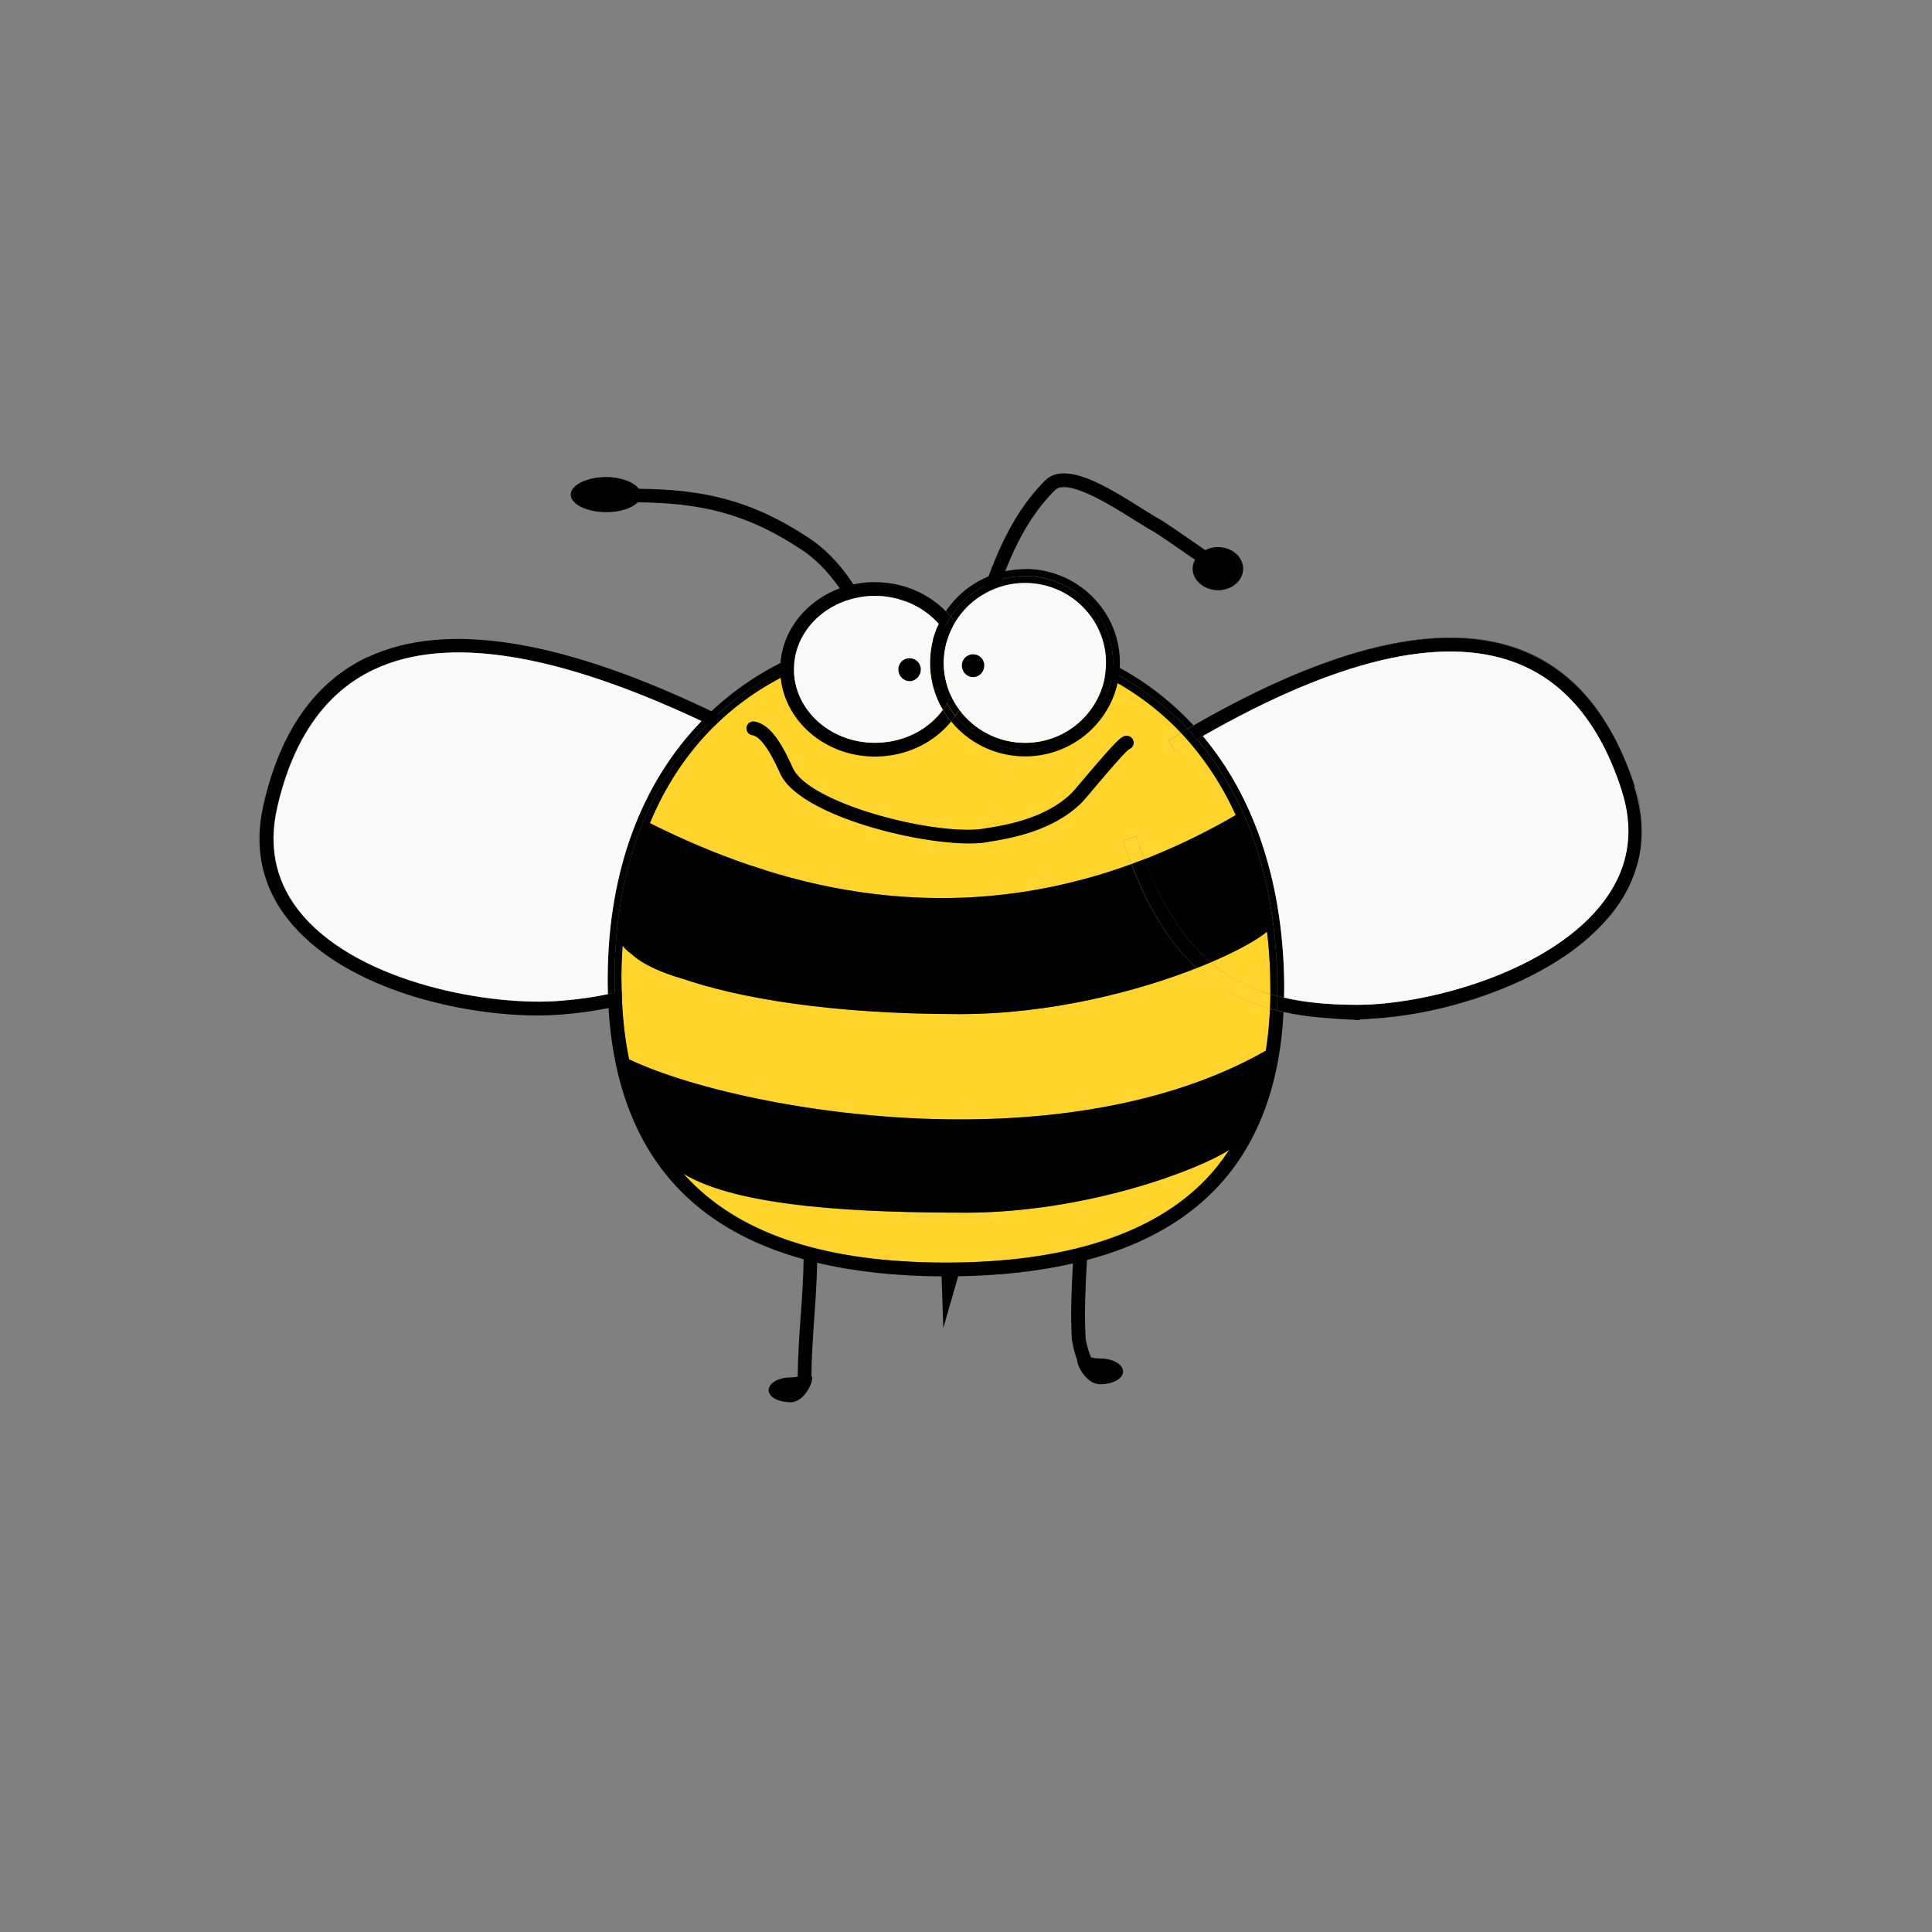 <?xml version="1.0" encoding="UTF-8"?>
<svg data-bbox="26.861 49.002 143.14 96.158" viewBox="0 0 200 200" xmlns="http://www.w3.org/2000/svg" data-type="ugc">
    <rect x="0" y="0" width="200" height="200" fill="#808080" stroke="none"/>
    <g>
        <path d="M83.78 55.72c-6.15-4.08-11.2-5.05-17.64-5.12-.52-.69-1.86-1.22-3.39-1.22-1.99 0-3.67.83-3.67 1.82s1.65 1.82 3.67 1.82c1.45 0 2.67-.41 3.26-1.02 6.23.06 11.1 1 16.99 4.92 3.72 2.45 6.87 7.93 6.87 12.35h1.43c0-4.74-3.37-10.82-7.51-13.54Z"/>
        <path d="M126.1 56.63c-.48 0-.94.12-1.33.32-1.58-1.1-4.17-2.89-4.59-3.12-.53-.29-1.2-.71-1.98-1.2-3.53-2.22-7.92-4.97-10.01-2.89-3.85 3.85-5.57 8.92-7.23 13.83-.59 1.76-1.21 3.57-1.91 5.3l1.32.54c.72-1.77 1.34-3.61 1.94-5.38 1.68-4.97 3.27-9.67 6.89-13.28 1.28-1.28 5.81 1.56 8.24 3.09.8.5 1.49.93 2.06 1.24.3.17 2.38 1.59 4.21 2.87-.16.28-.25.6-.25.92 0 1.21 1.21 2.23 2.64 2.23s2.59-1 2.59-2.23-1.16-2.23-2.59-2.23Z"/>
        <path d="m74.65 75.68.63-1.28c-.26-.13-.51-.24-.76-.37v1.58s.08.04.13.06Z"/>
        <path d="m80.89 84.45-1.39-.33c-1.2 5.03-2.79 8.91-4.99 11.84v2.22c2.91-3.23 4.94-7.72 6.38-13.73Z"/>
        <path d="M38.02 68.03c-5.4 2.56-9.01 7.68-10.73 15.22-1.1 4.73-.08 8.94 3.01 12.51 5.82 6.71 17.46 9.36 25.33 9.36.9 0 1.76-.04 2.55-.1 7.35-.59 12.58-2.68 16.34-6.84v-2.22c-3.57 4.76-8.73 7.02-16.46 7.64-7.16.62-20.59-1.75-26.68-8.77-2.78-3.2-3.68-6.99-2.7-11.25 1.62-7.09 4.97-11.88 9.95-14.25 7.86-3.72 19.93-1.6 35.89 6.3v-1.58c-16.05-7.84-28.33-9.87-36.5-6Z"/>
        <path d="M140.57 104.01h-.1c-2.82 0-5.31-.24-7.54-.76v.05c2.23.52 4.72.71 7.54.71h.1c7.14 0 20.12-3.42 25.57-10.86 1.56-2.13 2.37-4.4 2.43-6.83-.07 2.42-.88 4.7-2.43 6.83-5.45 7.44-18.42 10.87-25.57 10.87Z" fill="none"/>
        <path d="M157.32 67.23c3.8 1.42 6.87 4.09 9.18 7.96-4.58-7.73-11.65-9.83-19.3-9.03-8.09.86-16.77 4.98-23.65 8.94 14.34-8.24 25.69-10.89 33.76-7.87Z"/>
        <path d="M140.47 105.59c-.12 0-.25-.05-.37-.05-.79 0-1.55-.05-2.3-.09.86.05 1.74.06 2.66.05.13 0 .26.04.39.04-.09 0-.19.05-.28.05h-.11Z"/>
        <path d="M167.01 94.37c-.18.24-.38.47-.58.7.2-.23.39-.46.58-.7Z"/>
        <path d="M161.82 99.09c-.22.15-.44.29-.67.43.22-.14.45-.29.67-.43Z"/>
        <path d="M164.45 97.07c-.8.71-1.67 1.38-2.59 1.99 1.72-1.16 3.27-2.48 4.56-3.97-.6.69-1.26 1.35-1.97 1.98Z"/>
        <path d="M146.18 104.98c4.83-.8 10.4-2.58 14.94-5.44-2.62 1.65-5.6 2.94-8.64 3.89-2.13.69-4.27 1.21-6.31 1.55Z"/>
        <path d="M167.29 94.01c.05-.06.09-.13.13-.19-.06.08-.11.16-.17.24.01-.02.03-.04.04-.05Z"/>
        <path d="M132.88 104.77c1.22.27 2.51.46 3.88.58-1.38-.12-2.67-.31-3.88-.59v.01Z"/>
        <path d="M167.88 81.83c.5 1.55.73 3.05.69 4.5.04-1.45-.19-2.95-.69-4.5Z"/>
        <path d="m166.43 95.07-.01.01.01-.01Z"/>
        <path d="M161.86 99.06s-.03.02-.05.03c.02-.01.03-.02.05-.03Z"/>
        <path d="M161.15 99.52s-.02.01-.03.02c0 0 .02-.01.03-.02Z"/>
        <path d="M167.5 77.06c.12.25.25.51.37.78-.12-.26-.24-.52-.37-.78Z"/>
        <path d="M169.24 81.39c-.39-1.2-.82-2.33-1.3-3.39.47 1.05.9 2.18 1.29 3.4.51 1.64.77 3.18.77 4.67 0 .54-.03 1.07-.1 1.59.25-2.01.04-4.1-.66-6.27Z"/>
        <path d="M167.86 77.84c.03.06.05.11.08.17-.02-.06-.05-.11-.08-.17Z"/>
        <path d="M167.01 76.1c.17.31.33.63.49.95-.16-.33-.32-.65-.49-.95Z"/>
        <path d="M125.38 99.6s-.03.01-.04.02c1.78 1.52 3.67 2.6 6.2 3.32v-.07c-2.21-.71-4.38-1.78-6.15-3.27Z" fill="#ffd52d"/>
        <path d="m116.28 87.02 1.35-.45c.27.82.55 1.61.84 2.37-.29-.76-.57-1.56-.85-2.39l-1.35.47Z" fill="#ffd52d"/>
        <path d="M125.69 101.69c-.44-.31-.87-.64-1.29-1 .12.1.24.22.36.32.3.24.61.46.92.68Z" fill="#ffd52d"/>
        <path d="M122.25 75.86c-.43.26-.86.51-1.28.77.43-.26.85-.51 1.28-.76Z" fill="#ffd52d"/>
        <path d="M124.11 100.44c-.08-.07-.16-.15-.24-.22.08.07.16.15.24.22Z" fill="#ffd52d"/>
        <path d="M123.22 76.95c-.51.3-1.02.6-1.53.91l-.74-1.22.02-.02c.42-.25.84-.51 1.28-.77-5.82-6.14-14.14-9.55-24.34-9.55s-18.25 3.18-24.04 8.93c-2.77 2.76-4.99 6.1-6.59 9.97a85.51 85.51 0 0 0 7.37 3.28c7.76 3 15.29 4.48 22.86 4.48 6.62 0 13.18-1.18 19.6-3.51.01 0 .02 0 .04-.01-.3-.78-.58-1.58-.86-2.42l1.35-.47c.27.83.56 1.62.85 2.39 3.18-1.24 6.33-2.76 9.44-4.57a31.473 31.473 0 0 0-4.7-7.43Zm-11.18 6.08c-2.82 2.82-6.89 3.7-9.71 4.12-.55.11-1.23.16-2.01.16-5.92 0-17.58-3.02-19.54-7.19-.52-1.15-1.73-3.81-2.92-4.02a.71.71 0 0 1 .24-1.4c1.78.31 2.98 2.65 3.97 4.82 1.79 3.81 15.35 7.15 20 6.22 2.66-.4 6.43-1.21 8.93-3.71.18-.19.61-.7 1.15-1.34 3.65-4.31 3.98-4.52 4.49-4.52.39 0 .71.32.71.71 0 .31-.2.58-.48.68-.53.39-2.62 2.85-3.63 4.05-.56.66-1.01 1.19-1.21 1.41Z" fill="#ffd52d"/>
        <path d="M131.47 104.42v-.01c-1.92-.56-3.64-1.32-5.19-2.3 1.56 1.01 3.28 1.77 5.19 2.32Z" fill="#ffd52d"/>
        <path d="m120.96 76.63.74 1.23c.51-.31 1.02-.61 1.53-.91-.32-.37-.64-.73-.97-1.08-.42.25-.85.5-1.28.76Z" fill="#ffd52d"/>
        <path d="M70.75 121.5c.26.29.52.57.79.84 5.51 5.54 14.38 8.36 26.38 8.36s21.33-2.87 26.83-8.53c.94-.96 1.77-2.02 2.51-3.15-2.97 1.98-14.59 6.52-27.45 6.52-10.12 0-23.26-.47-29.06-4.03Z" fill="#ffd52d"/>
        <path d="M131.49 101.09a49.87 49.87 0 0 0-.33-4.65c-1 .83-3.03 1.98-5.8 3.16 1.77 1.49 3.8 2.56 6.14 3.27 0-.59 0-1.18-.02-1.78Z" fill="#ffd52d"/>
        <path d="M123.87 100.22c.08.07.16.15.24.22-.08-.07-.16-.15-.24-.22-6.12 2.4-15.08 4.76-24.52 4.76-13.53 0-23.04-1.7-28.77-3.69-.56-.16-1.09-.34-1.59-.52-1.55-.57-2.79-1.24-3.65-2.03-.19-.15-.37-.29-.52-.43-.14-.13-.26-.28-.37-.43-.07 1.05-.11 2.11-.12 3.2 0 .51 0 1.01.02 1.5.06 2.53.32 4.89.77 7.08 6.58 3.13 20.23 6.22 34.25 6.22 12.6 0 23.54-2.47 31.67-7.12.22-1.38.36-2.83.43-4.34-1.91-.55-3.63-1.31-5.19-2.32 1.54.98 3.26 1.75 5.19 2.3.02-.48.04-.96.04-1.45-2.37-.72-4.41-1.81-6.19-3.32-.46.2-.95.39-1.45.59Zm.9.8c-.13-.1-.24-.22-.36-.32.42.35.84.69 1.29 1-.31-.22-.62-.44-.92-.68Z" fill="#ffd52d"/>
        <path d="m117.64 86.57-1.35.45c.28.84.56 1.64.86 2.42.44-.16.89-.33 1.33-.5-.29-.76-.57-1.55-.84-2.37Z" fill="#ffd52d"/>
        <path d="M120.97 76.63s-.01 0-.02.01Z" fill="#ffd52d"/>
        <path d="M132.16 103.08v.07c.32.06.5.12.74.17 0-.02-.01-.05-.01-.07-.24-.06-.41-.11-.72-.17Z"/>
        <path d="M97.91 65.59c10 0 18.83 3.28 25.03 9.86.2-.12.41-.24.61-.36-6.07-6.57-14.86-10.22-25.64-10.22s-19.2 3.52-25.29 9.76c.21.1.42.2.64.3 6.22-6.22 14.94-9.35 24.65-9.35Z"/>
        <path d="M122.94 75.46c.21-.12.41-.24.61-.36-.21.12-.41.24-.61.36Z"/>
        <path d="M132.21 101.07c.02.68.02 1.35.01 2.01.23.06.47.12.71.17.01-.72.01-1.45 0-2.2-.27-10.24-3.24-18.7-8.41-24.86-.2.11-.4.23-.6.35 4.97 5.83 8.02 14 8.3 24.52Z"/>
        <path d="M63.62 101.07c.07-11.49 3.73-20.21 9.64-26.13-.21-.1-.42-.2-.64-.3-6.15 6.3-9.65 15.38-9.72 26.42 0 .63 0 1.24.02 1.85.24-.05.48-.1.71-.16-.01-.55-.02-1.12-.02-1.69Z"/>
        <path d="M132.18 104.59v.01c.23.06.47.11.7.17v-.01c-.24-.05-.47-.11-.7-.17Z"/>
        <path d="M132.18 104.59c.23.06.47.12.7.17.02-.47.04-.95.05-1.44-.24-.05-.47-.11-.71-.17 0 .49-.02.97-.04 1.44Z"/>
        <path d="M123.91 76.55c.2-.12.4-.24.6-.35-.31-.37-.63-.74-.96-1.09-.2.12-.41.24-.61.36.33.35.65.71.97 1.09Z"/>
        <path d="M125.32 99.62s.03-.01.05-.02c-2.86-2.4-5.05-5.87-6.88-10.66 1.82 4.78 4.01 8.27 6.84 10.68Z"/>
        <path d="M131.53 102.95c.32.07.32.14.63.2v-.07c-.32-.06-.32-.13-.63-.21v.07Z"/>
        <path d="M122.25 75.86c.23-.14.46-.27.69-.4-.23.14-.46.27-.69.4Z"/>
        <path d="M117.14 89.44s-.02 0-.04.01c1.77 4.58 3.89 8.23 6.76 10.76-2.76-2.53-4.93-6.08-6.73-10.78Z"/>
        <path d="M131.47 104.42c.23.07.47.13.71.19v-.01c-.24-.06-.48-.13-.71-.19v.01Z"/>
        <path d="M131.51 102.95c0 .49-.02.97-.04 1.45.23.07.47.13.71.19.02-.47.04-.95.04-1.44-.24-.06-.48-.13-.71-.2Z"/>
        <path d="M169.22 81.41c-.39-1.22-.82-2.35-1.29-3.4-.02-.06-.05-.11-.08-.17-.12-.27-.24-.52-.37-.78-.16-.32-.32-.64-.49-.95-.04-.08-.09-.15-.13-.23-.13-.23-.25-.46-.39-.68-2.31-3.87-5.38-6.54-9.18-7.96-8.08-3.02-19.43-.37-33.76 7.87.33.36.65.72.96 1.09 13.83-7.91 24.68-10.48 32.3-7.63 5.14 1.92 8.86 6.38 11.06 13.26.5 1.55.73 3.05.69 4.5-.06 2.43-.88 4.69-2.43 6.82-5.45 7.44-18.42 10.86-25.57 10.86h-.1c-2.82 0-5.31-.19-7.54-.71 0 .48-.02.97-.05 1.45 1.21.27 2.5.47 3.88.59.21.02.43.03.64.05.14 0 .27.02.41.03.74.04 1.51.12 2.3.12.12 0 .24.05.37.05h.11c.09 0 .19-.06.28-.06.23 0 .46-.03.69-.04.13 0 .27-.02.4-.03.36-.02.72-.05 1.09-.08.11 0 .22-.02.33-.03.4-.04.8-.08 1.21-.13.07 0 .14-.02.21-.03.44-.06.89-.12 1.34-.2h.03c2.04-.34 4.18-.85 6.31-1.55 3.03-.95 6.02-2.24 8.64-3.89 0 0 .02-.01.03-.02.22-.14.45-.29.67-.43.02-.01.03-.02.05-.03.92-.62 1.79-1.28 2.59-1.99.71-.63 1.37-1.29 1.97-1.98l.01-.01c.2-.23.39-.46.58-.7.08-.1.16-.2.23-.3.06-.08.11-.16.17-.24l.33-.48c.04-.05.07-.11.1-.16.12-.19.24-.37.34-.56.03-.05.05-.09.08-.14.11-.19.21-.39.31-.58.02-.05.05-.1.07-.15.09-.19.18-.38.26-.57.03-.06.05-.13.08-.19.07-.17.14-.35.2-.52.03-.09.06-.17.09-.26.05-.15.1-.3.14-.44.04-.12.07-.24.11-.36.03-.11.06-.22.09-.34.04-.16.08-.32.11-.49.01-.07.03-.14.04-.21.04-.21.07-.43.1-.64v-.06c.06-.52.1-1.05.1-1.59 0-1.49-.26-3.03-.77-4.67Z"/>
        <path d="M131.47 104.42c-.07 1.51-.21 2.95-.43 4.34-8.13 4.66-19.07 7.12-31.67 7.12-14.02 0-27.67-3.09-34.25-6.22-.45-2.19-.7-4.55-.77-7.08-.01-.5-.02-.99-.02-1.5 0-1.09.05-2.16.12-3.2.11.15.22.3.37.43.15.14.33.29.52.43.85.79 2.1 1.46 3.65 2.03.5.18 1.03.36 1.59.52 5.74 1.99 15.25 3.69 28.77 3.69 9.44 0 18.4-2.36 24.52-4.76-2.87-2.62-5-6.18-6.76-10.76-6.42 2.33-12.98 3.51-19.6 3.51-7.56 0-15.1-1.47-22.86-4.48-2.43-.94-4.89-2.03-7.37-3.28 1.6-3.87 3.82-7.21 6.59-9.97 5.79-5.75 13.99-8.93 24.04-8.93s18.52 3.41 24.34 9.55c.23-.13.46-.27.69-.4-6.2-6.58-15.02-9.86-25.03-9.86s-18.43 3.13-24.65 9.35c-5.92 5.92-9.57 14.64-9.64 26.13 0 .57 0 1.14.02 1.69-.23.06-.47.11-.71.16.26 8.75 2.81 15.62 7.6 20.43 3.19 3.21 7.42 5.55 12.66 7-.02 1.9-.16 3.9-.3 5.85-.15 2.09-.3 4.24-.31 6.31-.23.04-.47.07-.73.07-1.26 0-2.28.59-2.28 1.31s1 1.26 2.28 1.26 2.23-1.79 2.23-2.49c0-.1-.03-.18-.08-.24.01-1.99.16-4.08.3-6.12.13-1.85.26-3.75.29-5.59 3.81.91 8.1 1.38 12.88 1.41l.18 5.35 1.54-5.36c4.38-.07 8.34-.52 11.88-1.33-.14 2.45-.26 5.4-.12 7.76 0 .02.15 1.16.54 2.19.03.77 1.05 2.56 2.38 2.56s2.39-.59 2.39-1.31c0-.76-1.05-1.36-2.39-1.36-.33 0-.65-.05-.93-.11-.27-.64-.54-1.65-.56-2.01-.15-2.47 0-5.58.14-8.07 5.53-1.47 9.97-3.9 13.24-7.27 4.34-4.46 6.72-10.64 7.11-18.39-.24-.05-.47-.11-.7-.17-.24-.06-.48-.12-.71-.19Zm-31.66 21.12c12.86 0 24.47-4.54 27.45-6.52-.74 1.13-1.58 2.19-2.51 3.15-5.5 5.66-14.53 8.53-26.83 8.53s-20.87-2.81-26.38-8.36c-.27-.27-.53-.55-.79-.84 5.81 3.56 18.94 4.03 29.06 4.03Z"/>
        <path d="M132.22 103.08c0-.66 0-1.32-.01-2.01-.27-10.52-3.33-18.69-8.3-24.52-.23.13-.46.26-.69.4 1.86 2.18 3.44 4.66 4.7 7.43a67.548 67.548 0 0 1-9.44 4.57c1.83 4.79 4.03 8.27 6.88 10.66 2.77-1.18 4.8-2.33 5.8-3.16.18 1.5.29 3.05.33 4.65.02.6.02 1.2.02 1.78.23.07.47.14.71.21Z"/>
        <path d="M118.48 88.94c-.44.17-.89.34-1.33.5 1.79 4.7 3.97 8.23 6.73 10.77.5-.2.99-.39 1.45-.59-2.84-2.41-5.02-5.9-6.84-10.68Z"/>
        <path d="M123.22 76.95c.23-.14.46-.27.69-.4-.32-.37-.64-.73-.97-1.09-.23.13-.46.27-.69.4.33.35.66.71.97 1.08Z"/>
        <path d="M102.33 87.14c2.82-.42 6.89-1.3 9.71-4.12.2-.22.65-.75 1.21-1.41 1.01-1.2 3.1-3.66 3.63-4.05a.716.716 0 0 0-.23-1.39c-.51 0-.84.21-4.49 4.52-.54.63-.97 1.15-1.15 1.34-2.5 2.5-6.27 3.31-8.93 3.71-4.65.93-18.22-2.41-20-6.22-.99-2.17-2.19-4.52-3.97-4.82a.7.7 0 0 0-.82.58.7.7 0 0 0 .58.82c1.18.2 2.39 2.87 2.92 4.02 1.96 4.17 13.61 7.19 19.54 7.19.78 0 1.46-.05 2.01-.16Z"/>
        <path d="M91.23 61.71c.12 0 .24.02.36.03l-.36-.03Z" fill="none"/>
        <path d="M90.57 61.69c.17 0 .34 0 .5.01-.17 0-.34-.01-.5-.01Z" fill="none"/>
        <path d="m91.74 61.76.39.06-.39-.06Z" fill="none"/>
        <path d="M92.8 61.96c.13.03.26.07.39.11-.13-.04-.26-.07-.39-.11Z" fill="none"/>
        <path d="M94.72 62.68c.13.07.25.13.38.21-.12-.07-.25-.14-.38-.21Z" fill="none"/>
        <path d="m93.31 62.1.36.12-.36-.12Z" fill="none"/>
        <path d="M92.23 61.84c.16.03.32.06.48.1-.16-.04-.32-.07-.48-.1Z" fill="none"/>
        <path d="M91.68 76.83c-.14.02-.28.03-.42.04.14-.01.28-.02.42-.04Z" fill="none"/>
        <path d="M93.77 62.26Z" fill="none"/>
        <path d="M96.73 74.47c-.12.12-.25.23-.38.35.13-.11.26-.23.38-.35Z" fill="none"/>
        <path d="M95.43 75.5c-.14.09-.28.17-.42.25.14-.08.28-.17.42-.25Z" fill="none"/>
        <path d="M96.32 74.84Z" fill="none"/>
        <path d="M97.44 73.69c-.22.27-.45.54-.71.78.25-.25.49-.51.71-.78Z" fill="none"/>
        <path d="M94.99 75.76c-.15.09-.31.17-.47.24.16-.08.31-.16.47-.24Z" fill="none"/>
        <path d="M92.31 76.73c-.17.03-.34.06-.52.08.17-.02.35-.05.52-.08Z" fill="none"/>
        <path d="M92.83 76.61c-.14.04-.28.07-.42.1.14-.03.28-.06.42-.1Z" fill="none"/>
        <path d="M93.95 76.26Z" fill="none"/>
        <path d="M94.45 76.03c-.13.06-.27.12-.41.18.14-.06.28-.12.41-.18Z" fill="none"/>
        <path d="M91.11 76.88c-.18.01-.36.02-.54.02.18 0 .36 0 .54-.02Z" fill="none"/>
        <path d="M97.45 73.67c.05-.06.1-.13.15-.2-.05.07-.1.14-.15.2Z" fill="none"/>
        <path d="M97.17 64.58Z" fill="none"/>
        <path d="M95.16 62.92c.43.25.82.53 1.19.85-.37-.31-.77-.6-1.19-.85Z" fill="none"/>
        <path d="M96.73 74.47Z"/>
        <path d="m95.1 62.88.06.03-.06-.03Z"/>
        <path d="M92.42 76.71s-.07.01-.1.02c.03 0 .07-.01.1-.02Z"/>
        <path d="M91.8 76.81s-.08 0-.12.01c.04 0 .08 0 .12-.01Z"/>
        <path d="M95.49 75.46s-.04.03-.06.04c.02-.01.04-.03.06-.04Z"/>
        <path d="m94.52 76.01-.06.03c.02 0 .04-.02.06-.03Z"/>
        <path d="M97.45 73.67s0 .01-.01.02c0 0 0-.01.01-.02Z"/>
        <path d="M94.04 76.22s-.07.03-.1.04c.03-.01.07-.03.1-.04Z"/>
        <path d="M96.35 74.81s-.02.02-.03.02c0 0 .02-.02.03-.02Z"/>
        <path d="M92.96 76.58s-.08.02-.13.03l.13-.03Z"/>
        <path d="M95.01 75.75s-.02 0-.02.01c0 0 .02 0 .02-.01Z"/>
        <path d="M92.71 61.94s.06.01.08.02c-.03 0-.06-.01-.08-.02Z"/>
        <path d="M92.13 61.82s.07.01.1.02c-.03 0-.07-.01-.1-.02Z"/>
        <path d="M93.67 62.22s.06.02.1.03c-.03-.01-.06-.02-.1-.03Z"/>
        <path d="M93.18 62.06s.08.03.12.04c-.04-.01-.08-.03-.12-.04Z"/>
        <path d="M91.26 76.87s-.1 0-.15.01c.05 0 .1 0 .15-.01Z"/>
        <path d="M91.58 61.74c.05 0 .11.01.16.02-.05 0-.11-.01-.16-.02Z"/>
        <path d="m94.66 62.65.06.03c-.02 0-.04-.02-.06-.03Z"/>
        <path d="M91.08 61.7c.05 0 .1 0 .15.01-.05 0-.1 0-.15-.01Z"/>
        <path d="M96.35 63.76s.01 0 .02.01c0 0-.01 0-.02-.01Z"/>
        <path d="M106.13 58.92c-3.43 0-6.45 1.73-8.21 4.35.18.18.34.37.5.56a9.18 9.18 0 0 1 7.71-4.2c4.98 0 9.09 4.06 9.09 8.98s-4.11 8.98-9.09 8.98c-2.94 0-5.56-1.37-7.23-3.5-.14.2-.29.4-.44.59a9.88 9.88 0 0 0 7.67 3.62c5.4 0 9.8-4.35 9.8-9.7s-4.4-9.7-9.8-9.7Z"/>
        <path d="M97.68 65.22c-.16-.22-.32-.43-.5-.64.18.2.35.41.5.63Z"/>
        <path d="M97.6 73.47c.16-.22.3-.44.44-.67-.13.23-.28.45-.44.66Z"/>
        <path d="M98.04 72.81c-.13.23-.28.45-.44.67.25.43.54.84.85 1.22.16-.19.3-.39.44-.59-.32-.41-.61-.84-.86-1.3Z"/>
        <path d="M97.68 65.22c.17.24.33.49.47.76.19-.54.43-1.06.72-1.54-.14-.2-.29-.4-.45-.6-.28.44-.53.9-.74 1.38Z"/>
        <path d="M98.44 72c-.12.28-.25.54-.4.8.25.46.54.89.86 1.3.14-.21.28-.42.41-.64-.34-.46-.63-.95-.86-1.46Z"/>
        <path d="M90.57 60.26c-5.4 0-9.8 4.05-9.8 9.03s4.4 9.03 9.8 9.03c3.22 0 6.09-1.42 7.88-3.62-.32-.39-.6-.79-.85-1.22-.05.07-.1.13-.15.2 0 0 0 .01-.01.02-.22.27-.45.54-.71.78-.12.12-.25.23-.38.35 0 0-.02.02-.03.02-.26.22-.54.43-.83.62-.02.01-.04.03-.06.04-.14.09-.28.17-.42.25 0 0-.02 0-.02.01-.15.09-.31.17-.47.24l-.06.03c-.13.06-.27.12-.41.18-.03.01-.07.03-.1.04-.32.13-.65.23-.98.32-.04.01-.08.02-.13.03-.14.04-.28.07-.42.1-.03 0-.07.01-.1.02-.17.03-.34.06-.52.08-.04 0-.08 0-.12.01-.14.02-.28.03-.42.04-.05 0-.1 0-.15.01-.18.01-.36.02-.54.02-4.62 0-8.37-3.41-8.37-7.6s3.76-7.6 8.37-7.6c.17 0 .34 0 .5.01.05 0 .1 0 .15.01.12 0 .24.02.36.03.05 0 .11.01.16.02l.39.06c.03 0 .07.01.1.02.16.03.32.06.48.1.03 0 .06.01.08.02.13.03.26.07.39.11.04.01.08.03.12.04l.36.12c.03.01.06.02.1.03.31.11.61.24.9.39.02 0 .04.02.06.03.13.07.25.13.38.21l.06.03c.43.25.82.53 1.19.85 0 0 .01 0 .02.01.29.25.56.52.81.8.02.03.04.06.07.09-.02-.03-.05-.06-.07-.08a9.553 9.553 0 0 0 .42 8.89c.16-.21.31-.43.44-.66.15-.26.29-.53.4-.8a8.145 8.145 0 0 1-.74-3.38c0-.93.16-1.82.45-2.65-.14-.26-.3-.51-.47-.76.2-.48.45-.94.74-1.38-.16-.19-.33-.38-.5-.56-1.81-1.85-4.43-3.02-7.34-3.02Z"/>
        <path d="M106.13 59.64c-3.24 0-6.09 1.68-7.71 4.2.16.19.31.39.45.6a8.46 8.46 0 0 1 7.26-4.08c4.62 0 8.37 3.71 8.37 8.27s-3.76 8.27-8.37 8.27a8.45 8.45 0 0 1-6.82-3.43c-.13.22-.26.43-.41.64a9.166 9.166 0 0 0 7.23 3.5c4.98 0 9.09-4 9.09-8.98s-4.11-8.98-9.09-8.98Z"/>
        <path d="M97.17 64.58c-.25-.28-.52-.55-.81-.8 0 0-.01 0-.02-.01-.37-.31-.77-.6-1.19-.85l-.06-.03c-.12-.07-.25-.14-.38-.21-.02 0-.04-.02-.06-.03a7.19 7.19 0 0 0-.9-.39c-.03-.01-.06-.02-.1-.03l-.36-.12c-.04-.01-.08-.03-.12-.04-.13-.04-.26-.07-.39-.11-.03 0-.06-.01-.08-.02-.16-.04-.32-.07-.48-.1-.03 0-.07-.01-.1-.02l-.39-.06c-.05 0-.11-.01-.16-.02l-.36-.03c-.05 0-.1 0-.15-.01-.17 0-.34-.01-.5-.01-4.62 0-8.37 3.41-8.37 7.6s3.76 7.6 8.37 7.6c.18 0 .36 0 .54-.02.05 0 .1 0 .15-.01.14-.01.28-.02.42-.04.04 0 .08 0 .12-.01.17-.02.35-.05.52-.08.03 0 .07-.01.1-.02.14-.03.28-.06.42-.1l.13-.03c.34-.09.67-.2.98-.32.03-.01.07-.03.1-.04.14-.06.28-.12.41-.18.02 0 .04-.02.06-.03.16-.08.31-.16.47-.24 0 0 .02 0 .02-.01.14-.08.28-.17.42-.25.02-.01.04-.03.06-.04.29-.19.57-.4.83-.62 0 0 .02-.02.03-.02.13-.11.26-.23.38-.35.25-.25.49-.51.71-.78 0 0 0-.01.01-.02.05-.07.1-.13.15-.2a9.526 9.526 0 0 1-1.32-4.85c0-1.44.32-2.81.9-4.04Z" fill="#f9f9f9"/>
        <path d="M106.13 60.35a8.46 8.46 0 0 0-7.26 4.08c-.29.48-.53 1-.72 1.54-.29.83-.45 1.72-.45 2.65a8.145 8.145 0 0 0 1.6 4.84 8.45 8.45 0 0 0 6.82 3.43c4.62 0 8.37-3.71 8.37-8.27s-3.76-8.27-8.37-8.27Z" fill="#f9f9f9"/>
        <path d="M167.88 81.83c-2.2-6.88-5.93-11.34-11.06-13.26-7.62-2.85-18.47-.28-32.3 7.63 5.17 6.16 8.14 14.62 8.41 24.86.02.75.02 1.48 0 2.2 2.23.52 4.72.76 7.54.76h.1c7.14 0 20.12-3.42 25.57-10.86 1.55-2.12 2.37-4.4 2.43-6.82.04-1.45-.19-2.95-.69-4.5Z" fill="#f9f9f9"/>
        <path d="M38.7 69.32c-4.98 2.36-8.36 7.16-9.98 14.25-.99 4.27-.1 8.05 2.68 11.25 6.1 7.03 19.58 9.39 26.74 8.77 1.73-.14 3.31-.36 4.79-.68-.02-.61-.03-1.22-.02-1.85.07-11.04 3.58-20.12 9.72-26.42-15.09-7.09-26.4-8.89-33.92-5.32Z" fill="#f9f9f9"/>
        <path d="M94.16 68.14c-.66 0-1.16.5-1.16 1.16s.51 1.21 1.16 1.21 1.16-.56 1.16-1.21-.52-1.16-1.16-1.16Z"/>
        <path d="M101.89 68.88c0-.64-.52-1.15-1.16-1.15s-1.16.52-1.16 1.15c0 .68.51 1.21 1.16 1.21s1.16-.53 1.16-1.21Z"/>
    </g>
</svg>
